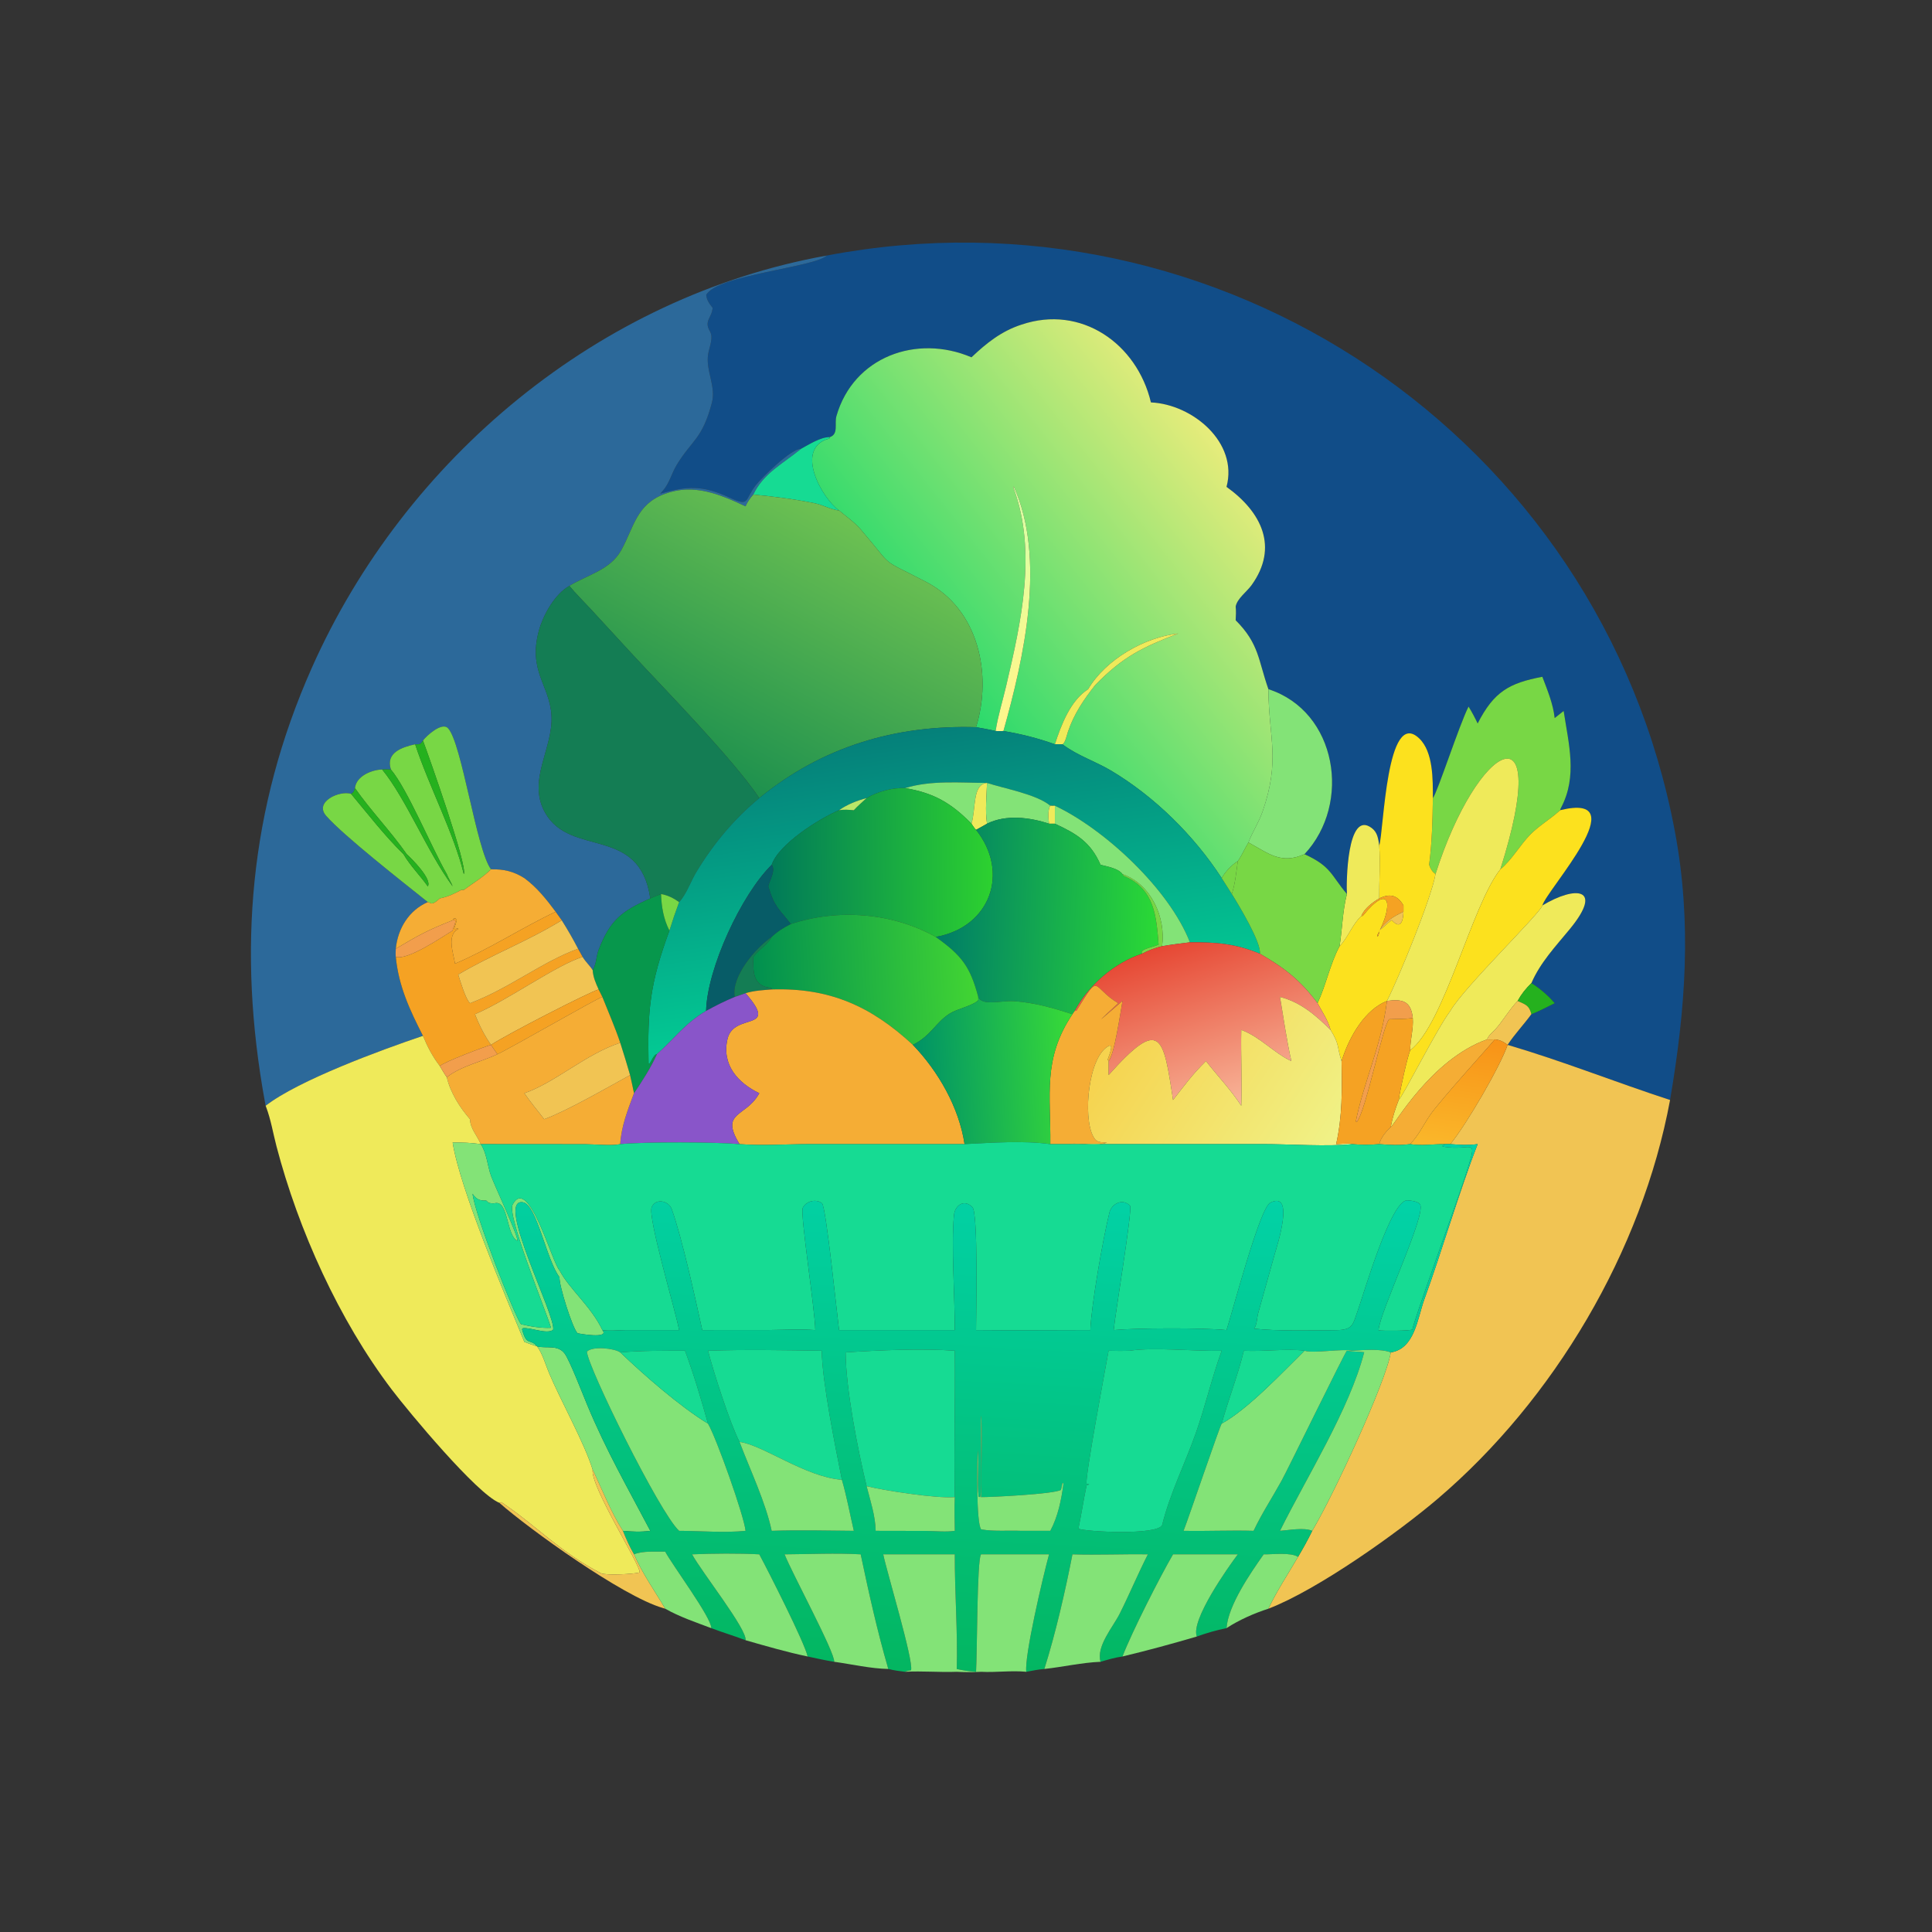 <?xml version="1.0" encoding="utf-8" ?>
<svg xmlns="http://www.w3.org/2000/svg" xmlns:xlink="http://www.w3.org/1999/xlink" width="1024" height="1024">
	<rect width="100%" height="100%" fill="#333333" stroke="none"/>
	<path fill="#114D88" transform="scale(2 2)" d="M219.104 67.721C323.089 47.929 424.128 115.682 443.839 220.217C448.427 244.55 446.676 267.452 442.586 291.508C428.157 286.81 414.442 281.301 399.532 276.897C401.407 274.046 403.815 271.535 405.829 268.771C407.938 267.983 409.972 266.836 412.005 265.857C410.406 263.936 407.949 261.834 405.829 260.545C408.211 255.041 412.236 250.811 415.994 246.24C425.134 235.123 417.454 234.714 408.738 239.961C409.957 235.717 433.976 209.698 413.462 214.711C413.577 214.245 413.502 214.425 413.722 214.007C418.085 205.679 415.707 197.184 414.386 188.412L412.005 190.297C411.594 186.488 410.081 182.913 408.738 179.354C399.935 181.033 395.908 183.291 391.593 191.726C390.858 190.177 390.083 188.711 389.18 187.254C386.706 192.134 380.894 210.129 379.726 211.499C379.717 206.679 379.864 199.247 376.093 195.672C367.393 187.422 366.731 220.232 365.516 224.089C365.226 222.274 365.093 220.623 363.512 219.432C356.917 214.466 356.76 234.236 356.947 236.924C352.693 231.908 352.828 229.623 345.707 226.367C358.274 212.931 354.327 188.492 336.141 182.643C333.409 174.877 333.704 170.617 327.464 164.371C327.533 163.146 327.599 161.966 327.464 160.741C327.844 158.636 330.429 156.803 331.667 155.085C338.945 144.99 334.305 135.663 325.041 129.023C328.189 117.27 316.062 107.142 305.007 106.644C301.308 91.044 286.509 80.683 270.701 86.032C265.408 87.742 261.436 90.912 257.451 94.692C242.918 88.489 226.175 94.549 221.663 110.265C221.093 112.249 222.299 115.067 219.897 115.846C217.542 115.781 214.327 117.827 212.292 118.935C209.763 118.814 201.857 126.566 200.284 128.593C197.179 132.595 198.772 134.359 193.394 131.885C186.126 128.54 182.153 128.753 174.98 130.828L175.621 130.101C177.399 128.112 177.968 125.459 179.33 123.212C183.354 116.574 186.104 116.455 188.657 106.727C189.816 102.307 186.912 98.133 187.684 93.735C188.006 91.901 189.12 89.488 188.133 87.791C186.498 84.979 188.63 84.315 188.853 81.575C188.026 80.569 187.282 79.507 187.156 78.181C189.764 72.924 216.144 70.795 219.104 67.721Z"/>
	<path fill="#2C699A" transform="scale(2 2)" d="M70.396 293.041L70.204 292.007C62.91 251.99 66.045 214.266 82.653 176.94C107.354 121.425 158.778 78.568 219.104 67.721C216.144 70.795 189.764 72.924 187.156 78.181C187.282 79.507 188.026 80.569 188.853 81.575C188.63 84.315 186.498 84.979 188.133 87.791C189.12 89.488 188.006 91.901 187.684 93.735C186.912 98.133 189.816 102.307 188.657 106.727C186.104 116.455 183.354 116.574 179.33 123.212C177.968 125.459 177.399 128.112 175.621 130.101L174.98 130.828C182.153 128.753 186.126 128.54 193.394 131.885C198.772 134.359 197.179 132.595 200.284 128.593C201.857 126.566 209.763 118.814 212.292 118.935L212.04 119.142C207.444 122.886 202.283 125.456 199.63 131.068C198.791 132.04 198.087 133.004 197.578 134.19C190.69 130.951 183.89 128.081 176.266 130.851C168.604 133.635 168.025 139.755 164.609 145.863C161.688 151.087 155.666 152.342 150.889 155.263C147.052 157.423 143.986 162.898 142.839 167.036C139.854 177.805 145.634 181.497 146.142 189.534C146.699 198.32 139.579 206.752 144.471 215.395C151.233 227.342 169.501 218.586 172.335 238.088C164.804 241.43 161.715 243.766 158.66 251.668C158.001 253.371 158.05 255.596 157.061 257.083C156.278 255.831 155.149 254.88 154.402 253.581L153.2 251.433C151.853 248.838 150.435 246.356 148.87 243.889L147.253 241.622C144.802 238.326 142.293 235.166 138.96 232.711C136.102 230.912 133.488 230.314 130.122 230.377C126.246 225.247 122.383 196.831 118.721 192.977C117.097 191.269 113.017 195.004 112.089 196.242C111.46 197.296 111.172 197.294 110.016 197.24C106.466 198.013 102.147 199.516 103.594 203.93C102.82 203.908 102.053 203.861 101.281 203.93C98.54 203.975 94.385 205.676 94.074 208.857C93.854 209.539 93.723 210.044 93.023 210.369C89.926 209.437 83.212 212.513 86.42 216.187C90.992 221.422 106.886 233.872 113.374 239.059C108.349 241.243 105.41 246.095 104.887 251.433C104.864 252.151 104.813 252.865 104.887 253.581C105.633 261.342 108.607 267.686 112.089 274.507C101.01 278.248 79.104 286.274 70.396 293.041Z"/>
	<defs>
		<linearGradient id="gradient_0" gradientUnits="userSpaceOnUse" x1="252.334" y1="184.329" x2="328.625" y2="123.934">
			<stop offset="0" stop-color="#2BDA6C"/>
			<stop offset="1" stop-color="#E7EC7B"/>
		</linearGradient>
	</defs>
	<path fill="url(#gradient_0)" transform="scale(2 2)" d="M257.451 94.692C261.436 90.912 265.408 87.742 270.701 86.032C286.509 80.683 301.308 91.044 305.007 106.644C316.062 107.142 328.189 117.27 325.041 129.023C334.305 135.663 338.945 144.99 331.667 155.085C330.429 156.803 327.844 158.636 327.464 160.741C327.599 161.966 327.533 163.146 327.464 164.371C333.704 170.617 333.409 174.877 336.141 182.643L336.144 183.142C336.27 195.558 339.345 201.455 334.566 215.156C333.572 218.004 331.885 220.49 330.853 223.259C329.877 224.819 329.102 226.749 328.035 228.191C326.37 229.241 324.725 231.006 323.761 232.711C316.442 221.436 305.94 211.043 294.351 204.171C290.372 201.811 285.544 200.204 281.879 197.479L281.563 197.24C282.278 196.938 282.742 194.722 283.015 193.915C284.604 189.205 287.179 185.436 290.225 181.564C297.685 173.917 302.808 171.539 312.239 167.885C303.297 168.883 293.028 174.751 288.373 182.643C283.663 185.643 281.205 192.173 279.557 197.24C275.084 195.639 270.601 194.505 265.919 193.726C271.337 174.448 277.322 148.024 268.627 128.876C268.564 129.3 268.532 129.146 268.668 129.52C274.778 146.321 270.634 164.784 266.674 181.657C265.734 185.663 264.478 189.663 263.846 193.726C262.149 193.306 260.384 193.042 258.665 192.713C263 178.788 259.374 161.483 245.492 154.249C232.463 147.459 237.452 151.215 228.152 140.367C226.513 138.455 224.3 136.887 222.363 135.288C217.692 131.902 210.598 118.974 219.464 116.307L219.804 116.208L219.897 115.846C222.299 115.067 221.093 112.249 221.663 110.265C226.175 94.549 242.918 88.489 257.451 94.692Z"/>
	<path fill="#16DB93" transform="scale(2 2)" d="M212.292 118.935C214.327 117.827 217.542 115.781 219.897 115.846L219.804 116.208L219.464 116.307C210.598 118.974 217.692 131.902 222.363 135.288C220.271 135.077 218.111 133.831 216.011 133.392C210.681 132.279 205.049 131.587 199.63 131.068C202.283 125.456 207.444 122.886 212.04 119.142L212.292 118.935Z"/>
	<defs>
		<linearGradient id="gradient_1" gradientUnits="userSpaceOnUse" x1="272.719" y1="170.759" x2="265.114" y2="168.264">
			<stop offset="0" stop-color="#FFF68B"/>
			<stop offset="1" stop-color="#DFFFA1"/>
		</linearGradient>
	</defs>
	<path fill="url(#gradient_1)" transform="scale(2 2)" d="M263.846 193.726C264.478 189.663 265.734 185.663 266.674 181.657C270.634 164.784 274.778 146.321 268.668 129.52C268.532 129.146 268.564 129.3 268.627 128.876C277.322 148.024 271.337 174.448 265.919 193.726C265.226 193.784 264.541 193.746 263.846 193.726Z"/>
	<defs>
		<linearGradient id="gradient_2" gradientUnits="userSpaceOnUse" x1="188.656" y1="203.997" x2="224.428" y2="137.284">
			<stop offset="0" stop-color="#1E914E"/>
			<stop offset="1" stop-color="#6DC152"/>
		</linearGradient>
	</defs>
	<path fill="url(#gradient_2)" transform="scale(2 2)" d="M197.578 134.19C198.087 133.004 198.791 132.04 199.63 131.068C205.049 131.587 210.681 132.279 216.011 133.392C218.111 133.831 220.271 135.077 222.363 135.288C224.3 136.887 226.513 138.455 228.152 140.367C237.452 151.215 232.463 147.459 245.492 154.249C259.374 161.483 263 178.788 258.665 192.713C237.26 192.071 217.871 197.891 201.218 211.499C194.135 200.973 175.947 182.469 167.081 172.856L156.51 161.369C154.633 159.341 152.646 157.398 150.889 155.263C155.666 152.342 161.688 151.087 164.609 145.863C168.025 139.755 168.604 133.635 176.266 130.851C183.89 128.081 190.69 130.951 197.578 134.19Z"/>
	<path fill="#147D54" transform="scale(2 2)" d="M172.335 238.088C169.501 218.586 151.233 227.342 144.471 215.395C139.579 206.752 146.699 198.32 146.142 189.534C145.634 181.497 139.854 177.805 142.839 167.036C143.986 162.898 147.052 157.423 150.889 155.263C152.646 157.398 154.633 159.341 156.51 161.369L167.081 172.856C175.947 182.469 194.135 200.973 201.218 211.499C194.501 217.056 188.932 223.753 184.457 231.231C183.034 233.611 181.853 237.084 179.972 239.059C178.408 237.971 177.068 237.278 175.183 236.924C174.214 237.277 173.275 237.661 172.335 238.088Z"/>
	<path fill="#EFEA5A" transform="scale(2 2)" d="M312.239 167.885C302.808 171.539 297.685 173.917 290.225 181.564C287.179 185.436 284.604 189.205 283.015 193.915C282.742 194.722 282.278 196.938 281.563 197.24C280.899 197.192 280.222 197.231 279.557 197.24C281.205 192.173 283.663 185.643 288.373 182.643C293.028 174.751 303.297 168.883 312.239 167.885Z"/>
	<path fill="#78D745" transform="scale(2 2)" d="M379.726 211.499C380.894 210.129 386.706 192.134 389.18 187.254C390.083 188.711 390.858 190.177 391.593 191.726C395.908 183.291 399.935 181.033 408.738 179.354C410.081 182.913 411.594 186.488 412.005 190.297L414.386 188.412C415.707 197.184 418.085 205.679 413.722 214.007C413.502 214.425 413.577 214.245 413.462 214.711L413.182 214.964C410.708 217.184 407.832 218.825 405.497 221.216C402.77 224.008 400.603 227.962 397.603 230.377C411.654 186.169 391.661 196.361 380.424 231.658C379.519 230.951 379.107 230.255 378.737 229.179C379.506 223.256 379.641 217.448 379.726 211.499Z"/>
	<path fill="#83E377" transform="scale(2 2)" d="M336.141 182.643C354.327 188.492 358.274 212.931 345.707 226.367C339.478 229.114 336.318 226.244 330.853 223.259C331.885 220.49 333.572 218.004 334.566 215.156C339.345 201.455 336.27 195.558 336.144 183.142L336.141 182.643Z"/>
	<path fill="#78D745" transform="scale(2 2)" d="M112.089 196.242C113.017 195.004 117.097 191.269 118.721 192.977C122.383 196.831 126.246 225.247 130.122 230.377C128.095 232.421 125.242 234.133 122.912 235.849L122.241 235.849C120.34 236.867 118.701 237.665 116.563 238.088C115.924 238.617 115.205 239.394 114.35 239.435L113.374 239.059C106.886 233.872 90.992 221.422 86.42 216.187C83.212 212.513 89.926 209.437 93.023 210.369C97.516 215.742 101.921 221.464 106.923 226.367C108.732 229.46 111.304 231.989 113.374 234.897C114.564 233.018 109.177 227.617 107.792 226.367C103.534 220.28 98.308 214.91 94.074 208.857C94.385 205.676 98.54 203.975 101.281 203.93C107.747 211.895 113.093 225.524 119.958 234.897C119.539 233.757 118.815 232.755 118.41 231.658C114.197 224.245 107.935 209.055 103.594 203.93C102.147 199.516 106.466 198.013 110.016 197.24C113.615 208.221 120.341 220.933 122.912 231.658C124.003 229.632 113.702 200.565 112.089 196.242Z"/>
	<defs>
		<linearGradient id="gradient_3" gradientUnits="userSpaceOnUse" x1="242.155" y1="193.691" x2="253.031" y2="270.237">
			<stop offset="0" stop-color="#05807A"/>
			<stop offset="1" stop-color="#03CB94"/>
		</linearGradient>
	</defs>
	<path fill="url(#gradient_3)" transform="scale(2 2)" d="M201.218 211.499C217.871 197.891 237.26 192.071 258.665 192.713C260.384 193.042 262.149 193.306 263.846 193.726C264.541 193.746 265.226 193.784 265.919 193.726C270.601 194.505 275.084 195.639 279.557 197.24C280.222 197.231 280.899 197.192 281.563 197.24L281.879 197.479C285.544 200.204 290.372 201.811 294.351 204.171C305.94 211.043 316.442 221.436 323.761 232.711L326.446 236.924C328.204 239.714 334.359 249.937 333.869 252.732C327.385 250.066 322.298 249.662 315.345 249.724C309.858 235.627 292.758 219.751 279.557 213.521C279.161 213.559 278.741 213.526 278.342 213.521C274.671 210.47 266.267 209.014 261.569 207.481L261.569 207.481C254.43 207.451 246.747 206.723 239.849 208.857C236.426 208.707 232.605 209.778 229.657 211.499C227.16 212.155 224.47 213.201 222.363 214.711C217.188 216.882 206.349 223.69 204.502 229.179C196.469 237.068 187.39 256.653 187.123 267.899C181.44 271.259 178.775 275.216 174.085 279.379C173.349 279.391 172.575 281.307 172.173 281.847L171.874 281.788C171.586 267.554 172.23 260.731 177.407 246.607C178.19 244.058 179.04 241.558 179.972 239.059C181.853 237.084 183.034 233.611 184.457 231.231C188.932 223.753 194.501 217.056 201.218 211.499Z"/>
	<path fill="#FCE11E" transform="scale(2 2)" d="M365.516 224.089C366.731 220.232 367.393 187.422 376.093 195.672C379.864 199.247 379.717 206.679 379.726 211.499C379.641 217.448 379.506 223.256 378.737 229.179C379.107 230.255 379.519 230.951 380.424 231.658C379.355 237.969 370.673 259.178 367.558 265.262L367.558 265.262C361.737 267.57 357.773 274.522 355.844 280.254L355.524 281.2C354.255 277.355 355.083 276.943 352.613 272.938C351.955 270.463 350.391 268.089 349.154 265.857C351.448 261.003 352.437 255.555 355.002 250.749C357.284 248.433 358.398 244.888 360.774 242.739L361.138 242.719C368.429 233.722 369.381 239.707 365.027 247.777L365.067 248.258C365.467 247.714 365.47 247.253 365.516 246.607C366.678 245.738 367.596 244.613 368.839 243.848C371.24 246.525 371.857 243.913 371.933 241.622L371.933 239.961C370.327 237.174 368.349 236.723 365.516 238.088C365.472 233.438 365.82 228.726 365.516 224.089Z"/>
	<path fill="#25B11E" transform="scale(2 2)" d="M110.016 197.24C111.172 197.294 111.46 197.296 112.089 196.242C113.702 200.565 124.003 229.632 122.912 231.658C120.341 220.933 113.615 208.221 110.016 197.24Z"/>
	<path fill="#EFEA5A" transform="scale(2 2)" d="M397.603 230.377C389.981 239.957 382.789 271.421 373.708 278.349C373.707 275.5 374.625 272.658 374.396 269.799L374.367 269.533C373.853 265.191 371.481 264.73 367.558 265.262C370.673 259.178 379.355 237.969 380.424 231.658C391.661 196.361 411.654 186.169 397.603 230.377Z"/>
	<path fill="#25B11E" transform="scale(2 2)" d="M101.281 203.93C102.053 203.861 102.82 203.908 103.594 203.93C107.935 209.055 114.197 224.245 118.41 231.658C118.815 232.755 119.539 233.757 119.958 234.897C113.093 225.524 107.747 211.895 101.281 203.93Z"/>
	<path fill="#83E377" transform="scale(2 2)" d="M261.569 207.481C257.638 207.852 258.695 214.177 257.451 218.289C252.09 212.799 247.43 210.113 239.849 208.857C246.747 206.723 254.43 207.451 261.569 207.481Z"/>
	<path fill="#EFEA5A" transform="scale(2 2)" d="M257.451 218.289C258.695 214.177 257.638 207.852 261.569 207.481L261.569 207.481C261.476 211.059 261.037 214.738 261.569 218.289C260.607 218.829 259.651 219.416 258.665 219.91C258.185 219.443 257.832 218.84 257.451 218.289Z"/>
	<path fill="#83E377" transform="scale(2 2)" d="M261.569 207.481C266.267 209.014 274.671 210.47 278.342 213.521C277.643 214.487 277.821 217.078 278.013 218.289C272.877 216.596 266.587 215.794 261.569 218.289C261.037 214.738 261.476 211.059 261.569 207.481Z"/>
	<path fill="#25B11E" transform="scale(2 2)" d="M94.074 208.857C98.308 214.91 103.534 220.28 107.792 226.367C109.177 227.617 114.564 233.018 113.374 234.897C111.304 231.989 108.732 229.46 106.923 226.367C101.921 221.464 97.516 215.742 93.023 210.369C93.723 210.044 93.854 209.539 94.074 208.857Z"/>
	<defs>
		<linearGradient id="gradient_4" gradientUnits="userSpaceOnUse" x1="262.237" y1="228.049" x2="203.928" y2="228.684">
			<stop offset="0" stop-color="#2CD030"/>
			<stop offset="1" stop-color="#007A59"/>
		</linearGradient>
	</defs>
	<path fill="url(#gradient_4)" transform="scale(2 2)" d="M229.657 211.499C232.605 209.778 236.426 208.707 239.849 208.857C247.43 210.113 252.09 212.799 257.451 218.289C257.832 218.84 258.185 219.443 258.665 219.91C267.618 231.187 262.508 245.717 247.983 248.3C236.442 241.835 222.029 240.747 209.555 244.894C206.533 240.824 205.356 240.74 203.586 234.897C203.922 233.285 205.65 230.641 204.502 229.179C206.349 223.69 217.188 216.882 222.363 214.711C223.687 214.493 224.947 214.611 226.273 214.711C227.318 213.568 228.516 212.546 229.657 211.499Z"/>
	<path fill="#B9E769" transform="scale(2 2)" d="M222.363 214.711C224.47 213.201 227.16 212.155 229.657 211.499C228.516 212.546 227.318 213.568 226.273 214.711C224.947 214.611 223.687 214.493 222.363 214.711Z"/>
	<path fill="#EFEA5A" transform="scale(2 2)" d="M278.013 218.289C277.821 217.078 277.643 214.487 278.342 213.521C278.741 213.526 279.161 213.559 279.557 213.521L279.557 218.289L278.013 218.289Z"/>
	<path fill="#83E377" transform="scale(2 2)" d="M279.557 213.521C292.758 219.751 309.858 235.627 315.345 249.724C312.883 250.035 310.416 250.323 307.97 250.749C309.009 243.146 305.045 234.3 297.471 231.658C296.386 230.125 293.386 229.629 291.655 229.179C289.059 223.196 285.264 220.917 279.557 218.289L279.557 213.521Z"/>
	<path fill="#FCE11E" transform="scale(2 2)" d="M413.462 214.711C433.976 209.698 409.957 235.717 408.738 239.961C408.328 241.92 387.914 261.672 384.36 267.899C380.84 272.541 371.881 290.408 370.671 291.508C370.994 289.062 372.882 280.475 373.708 278.349C382.789 271.421 389.981 239.957 397.603 230.377C400.603 227.962 402.77 224.008 405.497 221.216C407.832 218.825 410.708 217.184 413.182 214.964L413.462 214.711Z"/>
	<defs>
		<linearGradient id="gradient_5" gradientUnits="userSpaceOnUse" x1="307.26" y1="243.682" x2="249.531" y2="241.399">
			<stop offset="0" stop-color="#2BDA35"/>
			<stop offset="1" stop-color="#007E67"/>
		</linearGradient>
	</defs>
	<path fill="url(#gradient_5)" transform="scale(2 2)" d="M261.569 218.289C266.587 215.794 272.877 216.596 278.013 218.289L279.557 218.289C285.264 220.917 289.059 223.196 291.655 229.179C293.386 229.629 296.386 230.125 297.471 231.658C297.702 231.979 297.716 232.087 298.089 232.247C305.954 235.628 306.456 242.895 307.045 250.324C306.137 250.878 301.64 251.555 302.706 252.732C295.433 255.08 288.367 261.129 284.825 267.899L284.21 268.771C279.113 267.141 274.123 265.692 268.75 265.321C265.406 265.09 260.263 266.711 259.25 264.199C257.13 256.275 255.004 253.304 247.983 248.3C262.508 245.717 267.618 231.187 258.665 219.91C259.651 219.416 260.607 218.829 261.569 218.289Z"/>
	<path fill="#EFEA5A" transform="scale(2 2)" d="M356.947 236.924C356.76 234.236 356.917 214.466 363.512 219.432C365.093 220.623 365.226 222.274 365.516 224.089C365.82 228.726 365.472 233.438 365.516 238.088C363.771 239.122 361.538 240.766 360.774 242.739C358.398 244.888 357.284 248.433 355.002 250.749C355.74 246.108 355.767 241.513 356.947 236.924Z"/>
	<path fill="#78D745" transform="scale(2 2)" d="M328.035 228.191C329.102 226.749 329.877 224.819 330.853 223.259C336.318 226.244 339.478 229.114 345.707 226.367C352.828 229.623 352.693 231.908 356.947 236.924C355.767 241.513 355.74 246.108 355.002 250.749C352.437 255.555 351.448 261.003 349.154 265.857C344.639 259.786 340.418 256.513 333.869 252.732C334.359 249.937 328.204 239.714 326.446 236.924C327.347 234.157 327.626 231.066 328.035 228.191Z"/>
	<path fill="#78D745" transform="scale(2 2)" d="M323.761 232.711C324.725 231.006 326.37 229.241 328.035 228.191C327.626 231.066 327.347 234.157 326.446 236.924L323.761 232.711Z"/>
	<path fill="#075C67" transform="scale(2 2)" d="M187.123 267.899C187.39 256.653 196.469 237.068 204.502 229.179C205.65 230.641 203.922 233.285 203.586 234.897C205.356 240.74 206.533 240.824 209.555 244.894C207.646 245.851 206.079 246.835 204.502 248.3C200.374 251.138 193.735 258.672 194.715 264.199C192.095 265.273 189.602 266.534 187.123 267.899Z"/>
	<path fill="#F5AD35" transform="scale(2 2)" d="M130.122 230.377C133.488 230.314 136.102 230.912 138.96 232.711C142.293 235.166 144.802 238.326 147.253 241.622C138.25 245.883 129.746 251.492 120.591 255.377C120.133 252.55 118.344 247.837 121.393 246.211L121.379 245.965L120.605 246.234L120.393 246.027C120.605 245.312 120.822 244.599 121.051 243.888L120.739 243.399L120.234 243.417L119.958 243.889C113.159 246.567 110.905 247.875 104.887 251.433C105.41 246.095 108.349 241.243 113.374 239.059L114.35 239.435C115.205 239.394 115.924 238.617 116.563 238.088C118.701 237.665 120.34 236.867 122.241 235.849L122.912 235.849C125.242 234.133 128.095 232.421 130.122 230.377Z"/>
	<path fill="#78D745" transform="scale(2 2)" d="M302.706 252.732C301.64 251.555 306.137 250.878 307.045 250.324C306.456 242.895 305.954 235.628 298.089 232.247C297.716 232.087 297.702 231.979 297.471 231.658C305.045 234.3 309.009 243.146 307.97 250.749C306.184 251.178 304.321 251.853 302.706 252.732Z"/>
	<path fill="#EFEA5A" transform="scale(2 2)" d="M408.738 239.961C417.454 234.714 425.134 235.123 415.994 246.24C412.236 250.811 408.211 255.041 405.829 260.545C404.308 262.038 403.225 263.383 402.182 265.262C399.893 267.659 398.328 270.532 396.154 272.938C395.431 273.677 394.433 274.447 394.106 275.444C379.143 280.772 369.466 298.324 368.572 298.668C369.009 296.14 369.747 293.905 370.671 291.508C371.881 290.408 380.84 272.541 384.36 267.899C387.914 261.672 408.328 241.92 408.738 239.961Z"/>
	<path fill="#F5A223" transform="scale(2 2)" d="M365.516 238.088C368.349 236.723 370.327 237.174 371.933 239.961L371.933 241.622C369.166 242.93 367.323 244.089 365.516 246.607C365.47 247.253 365.467 247.714 365.067 248.258L365.027 247.777C369.381 239.707 368.429 233.722 361.138 242.719L360.774 242.739C361.538 240.766 363.771 239.122 365.516 238.088Z"/>
	<path fill="#07974C" transform="scale(2 2)" d="M172.335 238.088C173.275 237.661 174.214 237.277 175.183 236.924C175.289 240.243 175.858 243.626 177.407 246.607C172.23 260.731 171.586 267.554 171.874 281.788L172.173 281.847C172.575 281.307 173.349 279.391 174.085 279.379C172.546 282.845 170.161 286.558 168.016 289.71C167.705 288.103 167.337 286.508 166.979 284.911C166.138 282.045 165.297 279.183 164.371 276.343C162.994 272.242 161.229 268.221 159.633 264.199L158.645 262.213C157.867 260.505 157.19 258.986 157.061 257.083C158.05 255.596 158.001 253.371 158.66 251.668C161.715 243.766 164.804 241.43 172.335 238.088Z"/>
	<path fill="#78D745" transform="scale(2 2)" d="M175.183 236.924C177.068 237.278 178.408 237.971 179.972 239.059C179.04 241.558 178.19 244.058 177.407 246.607C175.858 243.626 175.289 240.243 175.183 236.924Z"/>
	<path fill="#F1C453" transform="scale(2 2)" d="M365.516 246.607C367.323 244.089 369.166 242.93 371.933 241.622C371.857 243.913 371.24 246.525 368.839 243.848C367.596 244.613 366.678 245.738 365.516 246.607Z"/>
	<path fill="#F5A223" transform="scale(2 2)" d="M147.253 241.622L148.87 243.889C139.836 249.453 129.986 253.164 121.436 258.27C121.891 259.813 123.44 264.902 124.555 265.857C134.818 262.032 143.831 254.779 153.2 251.433L154.402 253.581C147.221 255.875 134.582 265.086 125.874 268.771C126.918 271.528 128.419 274.484 130.122 276.897C128.164 277.477 117.738 281.397 116.563 282.507C114.644 280.036 113.28 277.39 112.089 274.507C108.607 267.686 105.633 261.342 104.887 253.581C108.02 254.567 117.025 248.391 119.958 246.607C120.088 245.667 120.808 244.8 120.637 243.881L119.958 243.889L120.234 243.417L120.739 243.399L121.051 243.888C120.822 244.599 120.605 245.312 120.393 246.027L120.605 246.234L121.379 245.965L121.393 246.211C118.344 247.837 120.133 252.55 120.591 255.377C129.746 251.492 138.25 245.883 147.253 241.622Z"/>
	<defs>
		<linearGradient id="gradient_6" gradientUnits="userSpaceOnUse" x1="258.819" y1="257.713" x2="199.434" y2="261.348">
			<stop offset="0" stop-color="#42D533"/>
			<stop offset="1" stop-color="#008F50"/>
		</linearGradient>
	</defs>
	<path fill="url(#gradient_6)" transform="scale(2 2)" d="M204.502 248.3C206.079 246.835 207.646 245.851 209.555 244.894C222.029 240.747 236.442 241.835 247.983 248.3C255.004 253.304 257.13 256.275 259.25 264.199L259.258 265.068C257.745 266.567 253.672 267.341 251.693 268.601C247.87 271.035 246.804 274.439 241.922 276.897C230.769 266.587 219.786 261.713 204.502 262.213L204.419 261.806C199.513 261.378 199.584 257.864 199.63 253.581C201.02 251.664 203.374 250.355 204.502 248.3Z"/>
	<path fill="#F29E4C" transform="scale(2 2)" d="M104.887 251.433C110.905 247.875 113.159 246.567 119.958 243.889L120.637 243.881C120.808 244.8 120.088 245.667 119.958 246.607C117.025 248.391 108.02 254.567 104.887 253.581C104.813 252.865 104.864 252.151 104.887 251.433Z"/>
	<path fill="#F1C453" transform="scale(2 2)" d="M121.436 258.27C129.986 253.164 139.836 249.453 148.87 243.889C150.435 246.356 151.853 248.838 153.2 251.433C143.831 254.779 134.818 262.032 124.555 265.857C123.44 264.902 121.891 259.813 121.436 258.27Z"/>
	<path fill="#147D54" transform="scale(2 2)" d="M194.715 264.199C193.735 258.672 200.374 251.138 204.502 248.3C203.374 250.355 201.02 251.664 199.63 253.581C199.584 257.864 199.513 261.378 204.419 261.806L204.502 262.213C202.189 262.397 199.81 262.521 197.578 263.203C196.623 263.531 195.666 263.856 194.715 264.199Z"/>
	<defs>
		<linearGradient id="gradient_7" gradientUnits="userSpaceOnUse" x1="313.509" y1="249.139" x2="327.23" y2="291.084">
			<stop offset="0" stop-color="#E64834"/>
			<stop offset="1" stop-color="#F7B094"/>
		</linearGradient>
	</defs>
	<path fill="url(#gradient_7)" transform="scale(2 2)" d="M307.97 250.749C310.416 250.323 312.883 250.035 315.345 249.724C322.298 249.662 327.385 250.066 333.869 252.732C340.418 256.513 344.639 259.786 349.154 265.857C350.391 268.089 351.955 270.463 352.613 272.938C348.676 269.059 344.707 265.6 339.212 264.199C340.177 269.85 340.96 275.612 342.221 281.2C337.493 278.987 333.993 274.796 328.952 272.938C328.798 279.638 329.199 286.357 328.952 293.041C326.114 288.689 322.74 285.238 319.595 281.2C315.893 284.827 313.903 287.673 310.867 291.508C308.29 274.499 307.613 269.417 293.788 284.911L293.788 281.2C295.331 279.58 296.94 268.133 297.471 265.262C292.011 269.954 288.796 272.848 296.34 265.857C289.093 261.558 291.735 257.328 285.263 267.869L284.825 267.899C288.367 261.129 295.433 255.08 302.706 252.732C304.321 251.853 306.184 251.178 307.97 250.749Z"/>
	<path fill="#F1C453" transform="scale(2 2)" d="M125.874 268.771C134.582 265.086 147.221 255.875 154.402 253.581C155.149 254.88 156.278 255.831 157.061 257.083C157.19 258.986 157.867 260.505 158.645 262.213C156.24 262.846 134.181 274.19 130.122 276.897L130.122 276.897C128.419 274.484 126.918 271.528 125.874 268.771Z"/>
	<path fill="#25B11E" transform="scale(2 2)" d="M402.182 265.262C403.225 263.383 404.308 262.038 405.829 260.545C407.949 261.834 410.406 263.936 412.005 265.857C409.972 266.836 407.938 267.983 405.829 268.771C405.247 266.408 404.313 266.232 402.182 265.262Z"/>
	<path fill="#F5AD35" transform="scale(2 2)" d="M284.21 268.771L284.825 267.899L285.263 267.869C291.735 257.328 289.093 261.558 296.34 265.857C288.796 272.848 292.011 269.954 297.471 265.262C296.94 268.133 295.331 279.58 293.788 281.2L293.535 280.825C293.971 279.513 295.711 275.485 292.93 277.8C288.031 281.877 286.865 298.2 290.326 302.059C290.992 302.801 292.424 302.738 293.351 302.762C291.135 303.921 285.917 302.733 283.243 303.203L278.342 303.203C278.501 290.211 276.233 280.68 284.21 268.771Z"/>
	<path fill="#F5AD35" transform="scale(2 2)" d="M197.578 263.203C199.81 262.521 202.189 262.397 204.502 262.213C219.786 261.713 230.769 266.587 241.922 276.897C248.663 283.904 254.156 293.497 255.617 303.203L214.678 303.199C208.54 303.196 202.09 303.675 195.988 303.203C190.694 294.625 197.526 296.105 201.044 290.018L201.218 289.71C195.55 286.99 191.186 282.173 192.8 275.313C194.493 268.116 206.689 273.683 197.578 263.203Z"/>
	<path fill="#F5A223" transform="scale(2 2)" d="M130.122 276.897C134.181 274.19 156.24 262.846 158.645 262.213L159.633 264.199C158.549 264.359 135.475 277.703 131.815 279.379L131.815 279.379C131.218 278.583 130.682 277.722 130.122 276.897Z"/>
	<path fill="#8955C9" transform="scale(2 2)" d="M194.715 264.199C195.666 263.856 196.623 263.531 197.578 263.203C206.689 273.683 194.493 268.116 192.8 275.313C191.186 282.173 195.55 286.99 201.218 289.71L201.044 290.018C197.526 296.105 190.694 294.625 195.988 303.203C189.682 302.63 170.77 302.577 164.371 303.203C164.65 298.417 166.368 294.161 168.016 289.71C170.161 286.558 172.546 282.845 174.085 279.379C178.775 275.216 181.44 271.259 187.123 267.899C189.602 266.534 192.095 265.273 194.715 264.199Z"/>
	<defs>
		<linearGradient id="gradient_8" gradientUnits="userSpaceOnUse" x1="283.867" y1="282.984" x2="243.277" y2="285.501">
			<stop offset="0" stop-color="#37D939"/>
			<stop offset="1" stop-color="#009366"/>
		</linearGradient>
	</defs>
	<path fill="url(#gradient_8)" transform="scale(2 2)" d="M259.25 264.199C260.263 266.711 265.406 265.09 268.75 265.321C274.123 265.692 279.113 267.141 284.21 268.771C276.233 280.68 278.501 290.211 278.342 303.203C271.045 302.213 263.022 302.847 255.617 303.203C254.156 293.497 248.663 283.904 241.922 276.897C246.804 274.439 247.87 271.035 251.693 268.601C253.672 267.341 257.745 266.567 259.258 265.068L259.25 264.199Z"/>
	<defs>
		<linearGradient id="gradient_9" gradientUnits="userSpaceOnUse" x1="296.775" y1="270.826" x2="350.977" y2="306.915">
			<stop offset="0" stop-color="#F6D24D"/>
			<stop offset="1" stop-color="#F0F287"/>
		</linearGradient>
	</defs>
	<path fill="url(#gradient_9)" transform="scale(2 2)" d="M339.212 264.199C344.707 265.6 348.676 269.059 352.613 272.938C355.083 276.943 354.255 277.355 355.524 281.2C355.674 288.753 355.763 295.756 354.096 303.203C355.352 303.176 357.201 302.919 358.389 303.203C351.94 303.913 341.56 303.193 334.714 303.195L283.243 303.203C285.917 302.733 291.135 303.921 293.351 302.762C292.424 302.738 290.992 302.801 290.326 302.059C286.865 298.2 288.031 281.877 292.93 277.8C295.711 275.485 293.971 279.513 293.535 280.825L293.788 281.2L293.788 284.911C307.613 269.417 308.29 274.499 310.867 291.508C313.903 287.673 315.893 284.827 319.595 281.2C322.74 285.238 326.114 288.689 328.952 293.041C329.199 286.357 328.798 279.638 328.952 272.938C333.993 274.796 337.493 278.987 342.221 281.2C340.96 275.612 340.177 269.85 339.212 264.199Z"/>
	<path fill="#F5AD35" transform="scale(2 2)" d="M131.815 279.379C135.475 277.703 158.549 264.359 159.633 264.199C161.229 268.221 162.994 272.242 164.371 276.343C155.213 279.348 147.07 286.94 138.96 289.71C140.595 292.131 142.453 294.287 144.213 296.603C150.056 294.496 160.752 288.325 166.979 284.911C167.337 286.508 167.705 288.103 168.016 289.71C166.368 294.161 164.65 298.417 164.371 303.203C162.26 303.714 157.468 303.231 155.084 303.225L127.404 303.203L127.404 303.203C126.499 300.965 124.627 299.146 124.555 296.603C121.841 293.475 119.339 289.544 118.41 285.477C122.045 282.567 127.572 281.389 131.815 279.379L131.815 279.379Z"/>
	<path fill="#F29E4C" transform="scale(2 2)" d="M367.558 265.262L367.558 265.262C371.481 264.73 373.853 265.191 374.367 269.533L374.396 269.799C372.302 270.087 370.26 270.005 368.157 270.105C366.488 271.443 362.026 294.457 359.549 297.354L359.308 297.176C361.412 286.667 366.024 277.288 367.521 265.569L367.558 265.262Z"/>
	<path fill="#F5A223" transform="scale(2 2)" d="M355.524 281.2L355.844 280.254C357.773 274.522 361.737 267.57 367.558 265.262L367.521 265.569C366.024 277.288 361.412 286.667 359.308 297.176L359.549 297.354C362.026 294.457 366.488 271.443 368.157 270.105C370.26 270.005 372.302 270.087 374.396 269.799C374.625 272.658 373.707 275.5 373.708 278.349C372.882 280.475 370.994 289.062 370.671 291.508C369.747 293.905 369.009 296.14 368.572 298.668C367.266 299.928 365.975 301.408 365.516 303.203C363.094 303.417 360.811 303.444 358.389 303.203C357.201 302.919 355.352 303.176 354.096 303.203C355.763 295.756 355.674 288.753 355.524 281.2Z"/>
	<path fill="#F1C453" transform="scale(2 2)" d="M396.154 272.938C398.328 270.532 399.893 267.659 402.182 265.262C404.313 266.232 405.247 266.408 405.829 268.771C403.815 271.535 401.407 274.046 399.532 276.897C414.442 281.301 428.157 286.81 442.586 291.508C435.141 331.631 411.82 370.922 380.998 397.201C370.622 406.046 349.294 421.281 336.141 426.325C338.345 421.638 341.398 417.075 343.997 412.58C345.345 410.315 346.599 408.059 347.75 405.686C353.309 396.445 367.345 366.159 368.572 358.393C374.934 357.459 375.662 349.297 377.441 344.411C382.326 330.996 386.551 316.146 391.593 303.203C389.158 303.53 386.799 303.407 384.36 303.203C388.654 297.953 397.602 282.582 399.532 276.897C398.411 276.071 397.562 275.59 396.154 275.444C395.523 275.455 394.717 275.554 394.106 275.444C394.433 274.447 395.431 273.677 396.154 272.938Z"/>
	<path fill="#EFEA5A" transform="scale(2 2)" d="M70.396 293.041C79.104 286.274 101.01 278.248 112.089 274.507C113.28 277.39 114.644 280.036 116.563 282.507C117.165 283.5 117.736 284.534 118.41 285.477C119.339 289.544 121.841 293.475 124.555 296.603C124.627 299.146 126.499 300.965 127.404 303.203C124.902 302.844 122.481 302.752 119.958 302.777C121.882 315.096 134.13 343.831 138.96 355.618C140.083 356.037 141.2 356.458 142.346 356.809C143.803 358.781 144.588 361.696 145.553 363.975C148.691 371.383 154.922 382.501 157.061 389.477C156.422 393.984 170.009 415.137 169.507 416.726C168.05 417.15 160.53 417.57 159.245 416.912C148.475 411.402 141.938 404.15 132.864 398.097L132.337 398.264C126.367 395.854 108.382 374.258 103.813 368.238C89.82 349.802 79.07 325.925 73.27 303.773C72.371 300.342 71.784 296.682 70.524 293.371L70.396 293.041Z"/>
	<path fill="#F5AD35" transform="scale(2 2)" d="M394.106 275.444C394.717 275.554 395.523 275.455 396.154 275.444C396.062 275.717 381.702 291.528 378.996 295.478C377.263 298.008 375.871 301.012 373.708 303.203C370.925 303.555 368.305 303.447 365.516 303.203C365.975 301.408 367.266 299.928 368.572 298.668C369.466 298.324 379.143 280.772 394.106 275.444Z"/>
	<defs>
		<linearGradient id="gradient_10" gradientUnits="userSpaceOnUse" x1="388.725" y1="275.588" x2="384.596" y2="304.172">
			<stop offset="0" stop-color="#F89418"/>
			<stop offset="1" stop-color="#FAB72A"/>
		</linearGradient>
	</defs>
	<path fill="url(#gradient_10)" transform="scale(2 2)" d="M396.154 275.444C397.562 275.59 398.411 276.071 399.532 276.897C397.602 282.582 388.654 297.953 384.36 303.203L383.087 303.203C380.058 303.159 376.669 303.709 373.708 303.203C375.871 301.012 377.263 298.008 378.996 295.478C381.702 291.528 396.062 275.717 396.154 275.444Z"/>
	<path fill="#F1C453" transform="scale(2 2)" d="M138.96 289.71C147.07 286.94 155.213 279.348 164.371 276.343C165.297 279.183 166.138 282.045 166.979 284.911C160.752 288.325 150.056 294.496 144.213 296.603C142.453 294.287 140.595 292.131 138.96 289.71Z"/>
	<path fill="#F29E4C" transform="scale(2 2)" d="M116.563 282.507C117.738 281.397 128.164 277.477 130.122 276.897L130.122 276.897C130.682 277.722 131.218 278.583 131.815 279.379C127.572 281.389 122.045 282.567 118.41 285.477C117.736 284.534 117.165 283.5 116.563 282.507Z"/>
	<path fill="#83E377" transform="scale(2 2)" d="M119.958 302.777C122.481 302.752 124.902 302.844 127.404 303.203L127.404 303.203C128.98 305.476 129.187 309.042 130.149 311.655C131.155 314.388 137.199 327.238 137.137 328.819C134.162 327.551 134.791 318.099 131.209 318.851C130.554 318.988 130.113 318.889 129.471 318.737L128.865 318.17C127.111 318.242 126.15 317.801 125.235 316.341C125.777 321.822 136.551 349.232 138.089 350.941C140.504 351.519 143.542 352.009 146.018 351.877C144.504 346.92 134.346 322.117 135.834 319.269C140.068 311.165 146.308 334.726 148.273 336.641C150.807 341.559 156.661 346.195 159.633 352.484C161.695 354.936 153.123 353.39 153.042 353.306C151.66 351.857 148.123 340.586 148.273 338.476C144.797 333.862 142.229 319.227 138.603 318.62C131.055 317.357 147.499 348.967 146.585 352.416C144.926 353.693 140.684 351.738 138.57 351.99L138.352 352.266C139.574 356.855 140.339 354.543 142.346 356.809C144.84 357.417 147.841 356.301 149.64 358.712C150.977 360.504 154.348 369.276 155.626 372.344C160.717 384.568 166.351 394.288 172.335 405.686C169.796 406.022 167.603 405.922 165.069 405.686C161.938 400.829 159.567 394.72 157.061 389.477C154.922 382.501 148.691 371.383 145.553 363.975C144.588 361.696 143.803 358.781 142.346 356.809C141.2 356.458 140.083 356.037 138.96 355.618C134.13 343.831 121.882 315.096 119.958 302.777Z"/>
	<path fill="#16DB93" transform="scale(2 2)" d="M127.404 303.203L155.084 303.225C157.468 303.231 162.26 303.714 164.371 303.203C170.77 302.577 189.682 302.63 195.988 303.203C202.09 303.675 208.54 303.196 214.678 303.199L255.617 303.203C263.022 302.847 271.045 302.213 278.342 303.203L283.243 303.203L334.714 303.195C341.56 303.193 351.94 303.913 358.389 303.203C360.811 303.444 363.094 303.417 365.516 303.203C368.305 303.447 370.925 303.555 373.708 303.203C376.669 303.709 380.058 303.159 383.087 303.203L382.298 303.602L382.331 303.837C390.481 305.363 391.982 300.159 388.125 312.26C386.442 317.543 374.315 350.792 374.318 352.321C373.661 352.724 366.358 352.74 365.33 352.542C365.559 347.832 378.233 321.487 376.291 319.111C375.679 318.362 373.927 318.154 372.984 318.099C368.596 317.843 361.298 343.249 359.85 347.239C358.514 350.92 358.673 352.443 354.146 352.504C348.203 352.582 338.071 352.786 332.341 352.096C333.164 350.995 333.073 349.255 333.444 347.961L337.865 332.155C338.299 330.578 343.357 315.316 336.618 318.744C333.806 320.175 326.516 348.044 325.041 352.484C318.736 351.84 300.914 351.922 295.143 352.484C295.473 348.585 300.204 320.318 299.467 319.539C297.504 317.464 294.583 318.999 293.998 321.384C292.228 328.594 289.181 346.07 288.95 352.484C278.857 352.492 268.757 352.59 258.665 352.484C258.668 347.911 259.266 321.467 257.697 319.9C255.465 317.67 253.048 319.424 252.808 322.068C252.068 330.205 253.05 343.809 253.034 352.484L222.363 352.484C221.901 349.164 218.928 319.782 217.846 318.893C216.281 317.607 213.601 318.302 212.736 320.109C212.007 321.634 216.054 347.754 216.058 352.484C212.005 352.191 207.931 352.425 203.872 352.468L186.106 352.484C184.321 344.343 180.822 328.268 178.025 320.461C177.215 318.202 173.776 317.445 172.707 319.899C171.572 322.504 179.061 347.491 179.972 352.484L165.679 352.493C163.767 352.497 161.497 352.788 159.633 352.484C156.661 346.195 150.807 341.559 148.273 336.641C146.308 334.726 140.068 311.165 135.834 319.269C134.346 322.117 144.504 346.92 146.018 351.877C143.542 352.009 140.504 351.519 138.089 350.941C136.551 349.232 125.777 321.822 125.235 316.341C126.15 317.801 127.111 318.242 128.865 318.17L129.471 318.737C130.113 318.889 130.554 318.988 131.209 318.851C134.791 318.099 134.162 327.551 137.137 328.819C137.199 327.238 131.155 314.388 130.149 311.655C129.187 309.042 128.98 305.476 127.404 303.203Z"/>
	<defs>
		<linearGradient id="gradient_11" gradientUnits="userSpaceOnUse" x1="248.968" y1="442.558" x2="256.26" y2="312.404">
			<stop offset="0" stop-color="#03B661"/>
			<stop offset="1" stop-color="#02D2A7"/>
		</linearGradient>
	</defs>
	<path fill="url(#gradient_11)" transform="scale(2 2)" d="M383.087 303.203L384.36 303.203C386.799 303.407 389.158 303.53 391.593 303.203C386.551 316.146 382.326 330.996 377.441 344.411C375.662 349.297 374.934 357.459 368.572 358.393C365.834 357.372 361.333 357.775 358.389 357.956C355.592 357.348 348.012 358.744 345.707 357.956C341.247 357.338 334.572 358.239 329.637 357.956C328.043 364.515 325.573 370.789 323.761 377.278C323.326 377.686 314.832 402.769 313.652 405.686C319.836 405.809 326.019 405.506 332.212 405.686C334.366 401.132 337.187 396.832 339.625 392.416C341.356 389.281 356.53 358.125 356.947 357.956L357.183 357.997C358.631 358.237 360.076 358.18 361.526 358.361C357.593 373.528 346.358 391.282 339.212 405.686C341.582 405.516 345.59 404.738 347.75 405.686C346.599 408.059 345.345 410.315 343.997 412.58C341.951 411.322 337.326 411.965 334.889 411.914C331.439 416.792 325.476 425.416 325.041 431.476C322.335 432.011 319.765 432.764 317.171 433.697C315.478 429.393 325.505 415.272 328.035 411.914L310.867 411.914C307.454 417.762 299.939 432.532 297.471 438.985C295.477 439.251 293.581 439.832 291.655 440.391C290.47 436.24 294.954 431.199 296.756 427.604C299.35 422.428 301.569 417.077 304.202 411.914C297.542 411.81 290.863 412.122 284.21 411.914C282.337 421.537 279.723 432.966 276.764 442.295C275.154 442.417 273.569 442.75 271.983 443.043C271.419 438.986 276.364 417.975 278.013 411.914L259.987 411.914C258.895 413.292 258.982 437.72 258.665 443.043C256.775 442.916 255.364 442.698 253.544 442.295C253.834 432.71 252.988 421.813 253.034 411.914L234.063 411.914C234.967 416.385 242.144 440.06 241.438 442.619C240.918 442.72 240.307 442.78 239.849 443.043C238.337 442.866 236.886 442.664 235.407 442.295C232.516 432.374 230.222 422.012 228.092 411.914C221.428 411.534 214.601 411.874 207.923 411.914C209.737 416.592 221.374 438.098 221.066 440.391C218.7 440.002 216.372 439.504 214.033 438.985C213.207 435.255 203.556 416.25 201.218 411.914C195.924 411.617 188.728 411.683 183.409 411.914C185.842 416.46 198.08 431.882 197.578 434.673C194.589 433.527 191.5 432.623 188.501 431.476C188.615 428.783 178.088 414.631 176.289 411.205C173.765 411.245 170.331 410.948 168.016 411.914C166.832 409.908 165.943 407.842 165.069 405.686C167.603 405.922 169.796 406.022 172.335 405.686C166.351 394.288 160.717 384.568 155.626 372.344C154.348 369.276 150.977 360.504 149.64 358.712C147.841 356.301 144.84 357.417 142.346 356.809C140.339 354.543 139.574 356.855 138.352 352.266L138.57 351.99C140.684 351.738 144.926 353.693 146.585 352.416C147.499 348.967 131.055 317.357 138.603 318.62C142.229 319.227 144.797 333.862 148.273 338.476C148.123 340.586 151.66 351.857 153.042 353.306C153.123 353.39 161.695 354.936 159.633 352.484C161.497 352.788 163.767 352.497 165.679 352.493L179.972 352.484C179.061 347.491 171.572 322.504 172.707 319.899C173.776 317.445 177.215 318.202 178.025 320.461C180.822 328.268 184.321 344.343 186.106 352.484L203.872 352.468C207.931 352.425 212.005 352.191 216.058 352.484C216.054 347.754 212.007 321.634 212.736 320.109C213.601 318.302 216.281 317.607 217.846 318.893C218.928 319.782 221.901 349.164 222.363 352.484L253.034 352.484C253.05 343.809 252.068 330.205 252.808 322.068C253.048 319.424 255.465 317.67 257.697 319.9C259.266 321.467 258.668 347.911 258.665 352.484C268.757 352.59 278.857 352.492 288.95 352.484C289.181 346.07 292.228 328.594 293.998 321.384C294.583 318.999 297.504 317.464 299.467 319.539C300.204 320.318 295.473 348.585 295.143 352.484C300.914 351.922 318.736 351.84 325.041 352.484C326.516 348.044 333.806 320.175 336.618 318.744C343.357 315.316 338.299 330.578 337.865 332.155L333.444 347.961C333.073 349.255 333.164 350.995 332.341 352.096C338.071 352.786 348.203 352.582 354.146 352.504C358.673 352.443 358.514 350.92 359.85 347.239C361.298 343.249 368.596 317.843 372.984 318.099C373.927 318.154 375.679 318.362 376.291 319.111C378.233 321.487 365.559 347.832 365.33 352.542C366.358 352.74 373.661 352.724 374.318 352.321C374.315 350.792 386.442 317.543 388.125 312.26C391.982 300.159 390.481 305.363 382.331 303.837L382.298 303.602L383.087 303.203ZM164.371 358.393C162.824 357.317 157.051 356.647 155.537 358.199C155.733 362.235 174.778 400.904 179.972 405.686C185.652 405.698 192.023 406.269 197.578 405.686C197.208 401.745 189.809 380.954 187.626 377.278C185.792 370.756 183.889 364.315 181.54 357.956C175.797 357.951 170.1 357.914 164.371 358.393ZM187.626 357.956C189.082 363.548 193.494 377.321 195.988 382.121C198.782 389.538 202.865 398.007 204.502 405.686C211.678 405.428 219.076 405.628 226.273 405.686C225.227 401.181 224.399 396.611 223.112 392.168C221.344 383.314 217.95 366.522 217.754 357.956C207.752 357.821 197.619 357.615 187.626 357.956ZM224.1 358.393C224.16 368.051 227.283 384.015 229.657 393.842C230.618 397.585 232.012 401.828 232.059 405.686L245.548 405.713C247.975 405.737 250.645 406.043 253.034 405.686C253 402.715 252.88 399.718 253.034 396.75C252.789 383.829 253.17 370.882 253.034 357.956C244.347 357.316 232.935 357.824 224.1 358.393ZM299.402 357.956C297.524 358.03 295.667 358.013 293.788 357.956C293.008 362.326 287.469 391.799 287.959 393.18L288.66 393.391L287.97 393.587C287.168 397.418 286.592 401.28 285.789 405.117C287.876 405.956 306.651 406.911 307.97 404.168C310.066 395.734 314.007 387.964 316.893 379.821C319.443 372.623 321.146 365.114 323.761 357.956C316.449 358.155 305.941 356.962 299.402 357.956ZM259.987 375.176C259.903 378.764 260.291 394.998 259.763 396.735L259.339 396.663C258.894 392.596 259.452 388.386 259.111 384.288C258.943 387.216 258.675 403.677 260.02 405.303C263.422 405.899 267.234 405.547 270.701 405.686L278.342 405.686C280.396 401.843 281.282 397.414 281.84 393.118L281.563 393.009L281.17 394.839C279.292 395.963 262.478 396.78 259.987 396.75C259.99 393.733 260.379 376.471 259.987 375.176Z"/>
	<path fill="#83E377" transform="scale(2 2)" d="M179.972 405.686C174.778 400.904 155.733 362.235 155.537 358.199C157.051 356.647 162.824 357.317 164.371 358.393C170.608 364.369 180.178 372.743 187.626 377.278C189.809 380.954 197.208 401.745 197.578 405.686C192.023 406.269 185.652 405.698 179.972 405.686Z"/>
	<path fill="#16DB93" transform="scale(2 2)" d="M195.988 382.121C193.494 377.321 189.082 363.548 187.626 357.956C197.619 357.615 207.752 357.821 217.754 357.956C217.95 366.522 221.344 383.314 223.112 392.168C213.403 391.42 202.211 382.94 195.988 382.121Z"/>
	<path fill="#16DB93" transform="scale(2 2)" d="M229.657 393.842C227.283 384.015 224.16 368.051 224.1 358.393C232.935 357.824 244.347 357.316 253.034 357.956C253.17 370.882 252.789 383.829 253.034 396.75C248.042 397.143 234.216 395.011 229.657 393.842Z"/>
	<path fill="#16DB93" transform="scale(2 2)" d="M293.788 357.956C295.667 358.013 297.524 358.03 299.402 357.956C305.941 356.962 316.449 358.155 323.761 357.956C321.146 365.114 319.443 372.623 316.893 379.821C314.007 387.964 310.066 395.734 307.97 404.168C306.651 406.911 287.876 405.956 285.789 405.117C286.592 401.28 287.168 397.418 287.97 393.587L288.66 393.391L287.959 393.18C287.469 391.799 293.008 362.326 293.788 357.956Z"/>
	<path fill="#83E377" transform="scale(2 2)" d="M356.947 357.956C356.53 358.125 341.356 389.281 339.625 392.416C337.187 396.832 334.366 401.132 332.212 405.686C326.019 405.506 319.836 405.809 313.652 405.686C314.832 402.769 323.326 377.686 323.761 377.278C330.837 373.363 339.777 363.767 345.707 357.956C348.012 358.744 355.592 357.348 358.389 357.956C361.333 357.775 365.834 357.372 368.572 358.393C367.345 366.159 353.309 396.445 347.75 405.686C345.59 404.738 341.582 405.516 339.212 405.686C346.358 391.282 357.593 373.528 361.526 358.361C360.076 358.18 358.631 358.237 357.183 357.997L356.947 357.956Z"/>
	<path fill="#16DB93" transform="scale(2 2)" d="M164.371 358.393C170.1 357.914 175.797 357.951 181.54 357.956C183.889 364.315 185.792 370.756 187.626 377.278C180.178 372.743 170.608 364.369 164.371 358.393Z"/>
	<path fill="#16DB93" transform="scale(2 2)" d="M329.637 357.956C334.572 358.239 341.247 357.338 345.707 357.956C339.777 363.767 330.837 373.363 323.761 377.278C325.573 370.789 328.043 364.515 329.637 357.956Z"/>
	<path fill="#83E377" transform="scale(2 2)" d="M270.701 405.686C267.234 405.547 263.422 405.899 260.02 405.303C258.675 403.677 258.943 387.216 259.111 384.288C259.452 388.386 258.894 392.596 259.339 396.663L259.763 396.735C260.291 394.998 259.903 378.764 259.987 375.176C260.379 376.471 259.99 393.733 259.987 396.75C262.478 396.78 279.292 395.963 281.17 394.839L281.563 393.009L281.84 393.118C281.282 397.414 280.396 401.843 278.342 405.686L270.701 405.686Z"/>
	<path fill="#83E377" transform="scale(2 2)" d="M195.988 382.121C202.211 382.94 213.403 391.42 223.112 392.168C224.399 396.611 225.227 401.181 226.273 405.686C219.076 405.628 211.678 405.428 204.502 405.686C202.865 398.007 198.782 389.538 195.988 382.121Z"/>
	<path fill="#F1C453" transform="scale(2 2)" d="M132.337 398.264L132.864 398.097C141.938 404.15 148.475 411.402 159.245 416.912C160.53 417.57 168.05 417.15 169.507 416.726C170.009 415.137 156.422 393.984 157.061 389.477C159.567 394.72 161.938 400.829 165.069 405.686C165.943 407.842 166.832 409.908 168.016 411.914C170.332 417.17 173.431 421.464 176.289 426.325L175.634 426.131C164.936 423.018 140.266 405.25 132.337 398.264Z"/>
	<path fill="#83E377" transform="scale(2 2)" d="M229.657 393.842C234.216 395.011 248.042 397.143 253.034 396.75C252.88 399.718 253 402.715 253.034 405.686C250.645 406.043 247.975 405.737 245.548 405.713L232.059 405.686C232.012 401.828 230.618 397.585 229.657 393.842Z"/>
	<path fill="#83E377" transform="scale(2 2)" d="M168.016 411.914C170.331 410.948 173.765 411.245 176.289 411.205C178.088 414.631 188.615 428.783 188.501 431.476C184.386 429.922 180.125 428.501 176.289 426.325C173.431 421.464 170.332 417.17 168.016 411.914Z"/>
	<path fill="#83E377" transform="scale(2 2)" d="M197.578 434.673C198.08 431.882 185.842 416.46 183.409 411.914C188.728 411.683 195.924 411.617 201.218 411.914C203.556 416.25 213.207 435.255 214.033 438.985C208.495 437.829 203.014 436.231 197.578 434.673Z"/>
	<path fill="#83E377" transform="scale(2 2)" d="M221.066 440.391C221.374 438.098 209.737 416.592 207.923 411.914C214.601 411.874 221.428 411.534 228.092 411.914C230.222 422.012 232.516 432.374 235.407 442.295C230.644 442.19 225.79 441.046 221.066 440.391Z"/>
	<path fill="#83E377" transform="scale(2 2)" d="M291.655 440.391C286.661 440.598 281.731 441.755 276.764 442.295C279.723 432.966 282.337 421.537 284.21 411.914C290.863 412.122 297.542 411.81 304.202 411.914C301.569 417.077 299.35 422.428 296.756 427.604C294.954 431.199 290.47 436.24 291.655 440.391Z"/>
	<path fill="#83E377" transform="scale(2 2)" d="M258.665 443.043C258.982 437.72 258.895 413.292 259.987 411.914L278.013 411.914C276.364 417.975 271.419 438.986 271.983 443.043C267.962 442.652 263.996 443.258 259.987 443.043C257.817 443.18 255.715 443.161 253.544 443.043C248.973 443.218 244.435 442.786 239.849 443.043C240.307 442.78 240.918 442.72 241.438 442.619C242.144 440.06 234.967 416.385 234.063 411.914L253.034 411.914C252.988 421.813 253.834 432.71 253.544 442.295C255.364 442.698 256.775 442.916 258.665 443.043Z"/>
	<path fill="#83E377" transform="scale(2 2)" d="M328.035 411.914C325.505 415.272 315.478 429.393 317.171 433.697C310.634 435.615 304.099 437.401 297.471 438.985C299.939 432.532 307.454 417.762 310.867 411.914L328.035 411.914Z"/>
	<path fill="#83E377" transform="scale(2 2)" d="M334.889 411.914C337.326 411.965 341.951 411.322 343.997 412.58C341.398 417.075 338.345 421.638 336.141 426.325C332.455 427.49 328.255 429.35 325.041 431.476C325.476 425.416 331.439 416.792 334.889 411.914Z"/>
</svg>
